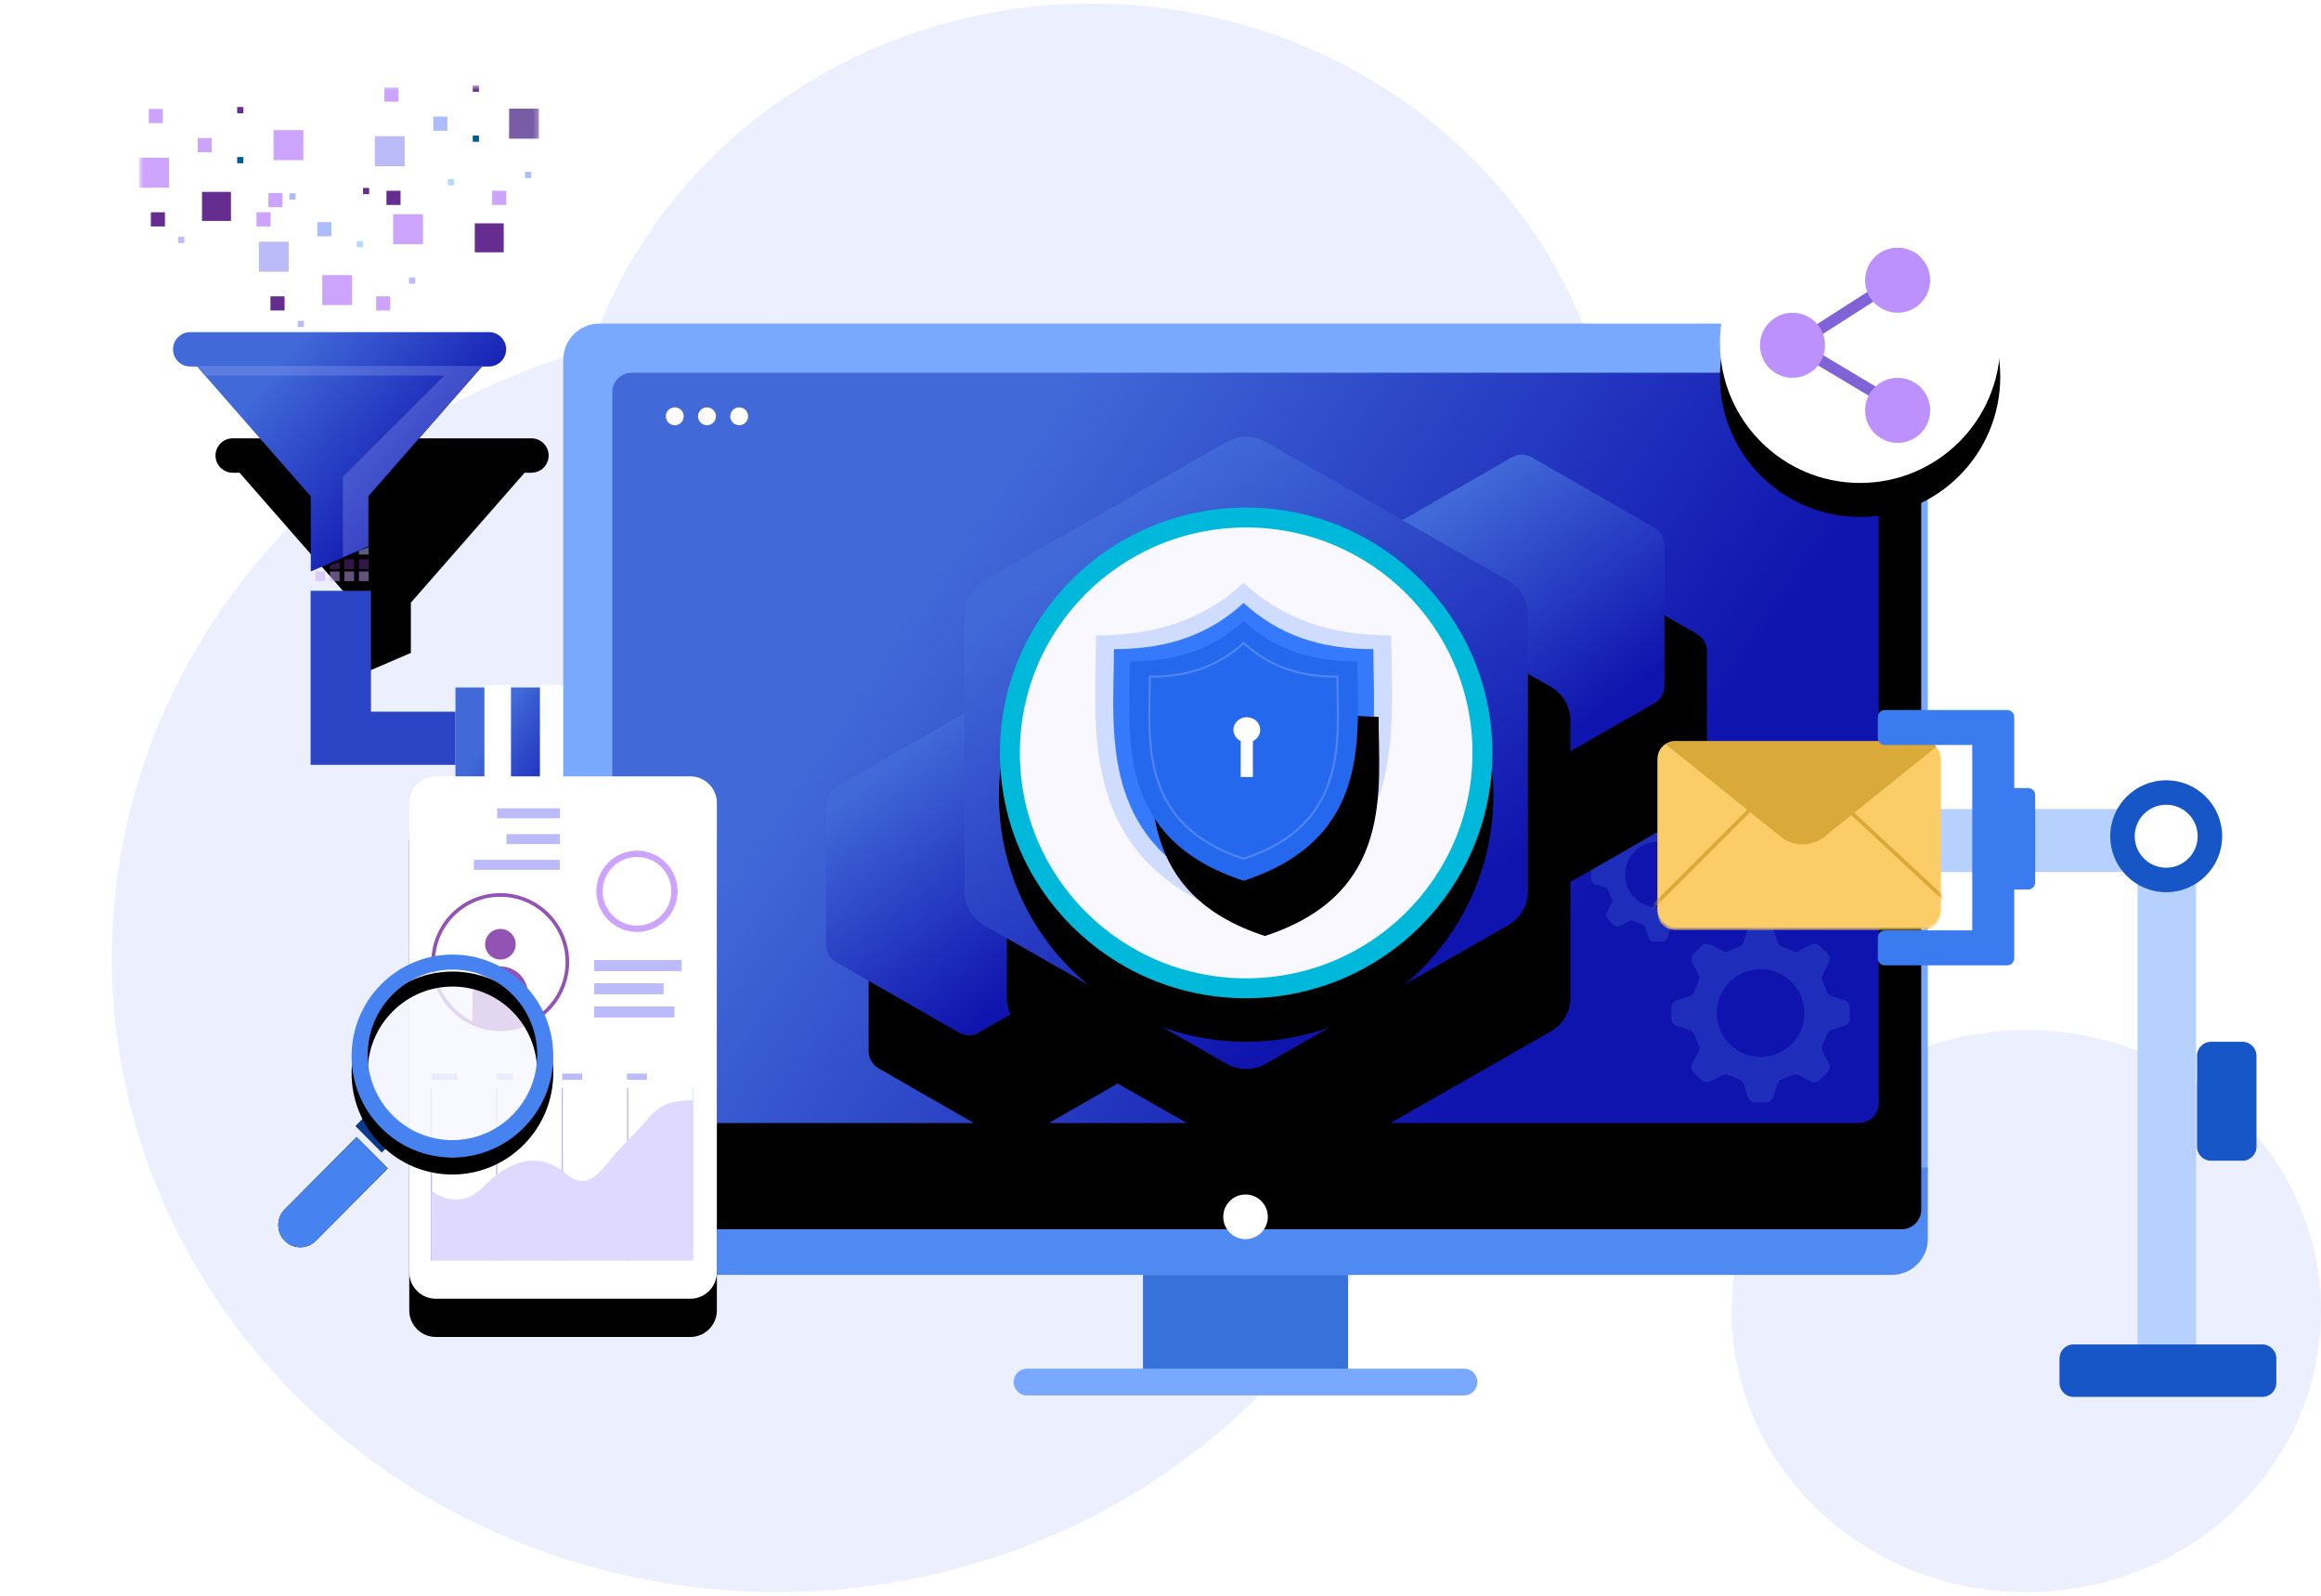 <svg width="477" height="328" viewBox="0 0 477 328" fill="none" xmlns="http://www.w3.org/2000/svg">
<ellipse opacity="0.5" cx="159.761" cy="196.848" rx="136.761" ry="130.345" fill="#DAE1FE"/>
<ellipse opacity="0.5" cx="224.332" cy="103.802" rx="108.286" ry="103.072" fill="#DAE1FE"/>
<ellipse opacity="0.5" cx="416.44" cy="269.44" rx="60.56" ry="57.753" fill="#DAE1FE"/>
<path fill-rule="evenodd" clip-rule="evenodd" d="M99.305 45.404H106.712V37.954H99.305V45.404Z" fill="white"/>
<path fill-rule="evenodd" clip-rule="evenodd" d="M65.594 42.088H73.001V34.637H65.594V42.088Z" fill="white"/>
<path fill-rule="evenodd" clip-rule="evenodd" d="M65.799 29.138H69.297V25.619H65.799V29.138Z" fill="white"/>
<path fill-rule="evenodd" clip-rule="evenodd" d="M49.246 42.448H50.785V40.9H49.246V42.448Z" fill="white"/>
<path fill-rule="evenodd" clip-rule="evenodd" d="M66.291 53.832H67.83V52.283H66.291V53.832Z" fill="white"/>
<path fill-rule="evenodd" clip-rule="evenodd" d="M60.417 60.066H61.957V58.518H60.417V60.066Z" fill="white"/>
<path fill-rule="evenodd" clip-rule="evenodd" d="M80.181 30.315H81.721V28.766H80.181V30.315Z" fill="white"/>
<path fill-rule="evenodd" clip-rule="evenodd" d="M75.727 53.057H79.225V49.539H75.727V53.057Z" fill="white"/>
<path fill-rule="evenodd" clip-rule="evenodd" d="M84.99 36.396H88.488V32.878H84.99V36.396Z" fill="white"/>
<path fill-rule="evenodd" clip-rule="evenodd" d="M85.505 62.036H89.002V58.518H85.505V62.036Z" fill="white"/>
<path fill-rule="evenodd" clip-rule="evenodd" d="M35.742 60.824H43.149V53.373H35.742V60.824Z" fill="white"/>
<mask id="mask0_193_147" style="mask-type:alpha" maskUnits="userSpaceOnUse" x="28" y="17" width="83" height="82">
<path d="M28.615 98.515H110.766V17.574H28.615V98.515Z" fill="white"/>
</mask>
<g mask="url(#mask0_193_147)">
<path fill-rule="evenodd" clip-rule="evenodd" d="M53.199 55.841H59.332V49.672H53.199V55.841Z" fill="#BBBBF9"/>
<path fill-rule="evenodd" clip-rule="evenodd" d="M77.303 63.81H80.199V60.897H77.303V63.81Z" fill="#CCA4FD"/>
<path fill-rule="evenodd" clip-rule="evenodd" d="M84.057 58.296H85.331V57.014H84.057V58.296Z" fill="#BBBBF9"/>
<path fill-rule="evenodd" clip-rule="evenodd" d="M73.325 50.827H74.599V49.545H73.325V50.827Z" fill="#B4DAFC"/>
<path fill-rule="evenodd" clip-rule="evenodd" d="M74.599 39.905H75.873V38.623H74.599V39.905Z" fill="#662D91"/>
<path fill-rule="evenodd" clip-rule="evenodd" d="M61.187 67.214H62.462V65.932H61.187V67.214Z" fill="#BBBBF9"/>
<path fill-rule="evenodd" clip-rule="evenodd" d="M65.209 48.559H68.105V45.645H65.209V48.559Z" fill="#ADBCFC"/>
<path fill-rule="evenodd" clip-rule="evenodd" d="M55.584 63.81H58.48V60.897H55.584V63.81Z" fill="#662D91"/>
<path fill-rule="evenodd" clip-rule="evenodd" d="M55.158 42.581H58.054V39.668H55.158V42.581Z" fill="#CCA4FD"/>
<path fill-rule="evenodd" clip-rule="evenodd" d="M80.796 50.186H86.928V44.017H80.796V50.186Z" fill="#CCA4FD"/>
<path fill-rule="evenodd" clip-rule="evenodd" d="M28.615 38.568H34.747V32.399H28.615V38.568Z" fill="#CCA4FD"/>
<path fill-rule="evenodd" clip-rule="evenodd" d="M52.719 46.536H55.615V43.623H52.719V46.536Z" fill="#CCA4FD"/>
<path fill-rule="evenodd" clip-rule="evenodd" d="M59.472 41.023H60.747V39.741H59.472V41.023Z" fill="#ADBCFC"/>
<path fill-rule="evenodd" clip-rule="evenodd" d="M48.741 33.554H50.015V32.272H48.741V33.554Z" fill="#005C99"/>
<path fill-rule="evenodd" clip-rule="evenodd" d="M48.741 23.273H50.015V21.991H48.741V23.273Z" fill="#662D91"/>
<path fill-rule="evenodd" clip-rule="evenodd" d="M36.603 49.941H37.877V48.659H36.603V49.941Z" fill="#BBBBF9"/>
<path fill-rule="evenodd" clip-rule="evenodd" d="M40.625 31.285H43.52V28.372H40.625V31.285Z" fill="#CCA4FD"/>
<path fill-rule="evenodd" clip-rule="evenodd" d="M31 46.536H33.896V43.623H31V46.536Z" fill="#662D91"/>
<path fill-rule="evenodd" clip-rule="evenodd" d="M30.574 25.308H33.469V22.395H30.574V25.308Z" fill="#CCA4FD"/>
<path fill-rule="evenodd" clip-rule="evenodd" d="M56.211 32.913H62.344V26.744H56.211V32.913Z" fill="#CCA4FD"/>
<path fill-rule="evenodd" clip-rule="evenodd" d="M77.037 34.152H83.169V27.983H77.037V34.152Z" fill="#BBBBF9"/>
<path fill-rule="evenodd" clip-rule="evenodd" d="M101.141 42.12H104.037V39.207H101.141V42.12Z" fill="#CCA4FD"/>
<path fill-rule="evenodd" clip-rule="evenodd" d="M107.895 36.607H109.169V35.325H107.895V36.607Z" fill="#ADBCFC"/>
<path fill-rule="evenodd" clip-rule="evenodd" d="M97.163 29.138H98.437V27.856H97.163V29.138Z" fill="#005C99"/>
<path fill-rule="evenodd" clip-rule="evenodd" d="M97.163 18.856H98.437V17.574H97.163V18.856Z" fill="#662D91"/>
<path fill-rule="evenodd" clip-rule="evenodd" d="M92.042 38.095H93.316V36.813H92.042V38.095Z" fill="#B4DAFC"/>
<path fill-rule="evenodd" clip-rule="evenodd" d="M89.047 26.869H91.943V23.956H89.047V26.869Z" fill="#ADBCFC"/>
<path fill-rule="evenodd" clip-rule="evenodd" d="M79.421 42.12H82.317V39.207H79.421V42.12Z" fill="#662D91"/>
<path fill-rule="evenodd" clip-rule="evenodd" d="M78.996 20.892H81.892V17.979H78.996V20.892Z" fill="#CCA4FD"/>
<path fill-rule="evenodd" clip-rule="evenodd" d="M104.633 28.497H110.766V22.328H104.633V28.497Z" fill="#785CA6"/>
<path fill-rule="evenodd" clip-rule="evenodd" d="M66.231 62.696H72.363V56.527H66.231V62.696Z" fill="#CCA4FD"/>
</g>
<g filter="url(#filter0_d_193_147)">
<path d="M39.102 68.251C37.146 68.251 35.56 69.834 35.56 71.787C35.56 73.739 37.146 75.322 39.102 75.322H40.5L63.873 102.023V117.438L75.709 112.348V102.023L99.082 75.322H100.48C102.436 75.322 104.021 73.739 104.021 71.787C104.021 69.834 102.436 68.251 100.48 68.251H39.102Z" fill="black"/>
</g>
<path d="M39.102 68.251C37.146 68.251 35.56 69.834 35.56 71.787C35.56 73.739 37.146 75.322 39.102 75.322H40.5L63.873 102.023V117.438L75.709 112.348V102.023L99.082 75.322H100.48C102.436 75.322 104.021 73.739 104.021 71.787C104.021 69.834 102.436 68.251 100.48 68.251H39.102Z" fill="url(#paint0_linear_193_147)"/>
<path opacity="0.5" fill-rule="evenodd" clip-rule="evenodd" d="M40.521 75.207L42.504 77.187H91.294L72.58 95.872L70.472 97.977V114.457L75.705 112.206V101.895L99.06 75.207H40.521Z" fill="#ADBCFC" fill-opacity="0.5"/>
<path fill-rule="evenodd" clip-rule="evenodd" d="M97.572 51.856H103.525V45.894H97.572V51.856Z" fill="#662D91"/>
<path fill-rule="evenodd" clip-rule="evenodd" d="M41.513 45.397H47.467V39.435H41.513V45.397Z" fill="#662D91"/>
<path opacity="0.494" fill-rule="evenodd" clip-rule="evenodd" d="M64.83 119.425H66.814V117.438H64.83V119.425Z" fill="#CCA4FD"/>
<path opacity="0.494" fill-rule="evenodd" clip-rule="evenodd" d="M67.806 119.425H69.791V117.438H67.806V119.425Z" fill="#CCA4FD"/>
<path opacity="0.494" fill-rule="evenodd" clip-rule="evenodd" d="M70.783 119.425H72.767V117.438H70.783V119.425Z" fill="#CCA4FD"/>
<path opacity="0.494" fill-rule="evenodd" clip-rule="evenodd" d="M73.76 119.425H75.744V117.438H73.76V119.425Z" fill="#CCA4FD"/>
<path opacity="0.494" fill-rule="evenodd" clip-rule="evenodd" d="M73.76 116.941H75.744V114.954H73.76V116.941Z" fill="#662D90"/>
<path opacity="0.494" fill-rule="evenodd" clip-rule="evenodd" d="M73.76 113.96H75.744V112.47L73.76 113.175V113.96Z" fill="#BBBBF9"/>
<path opacity="0.5" fill-rule="evenodd" clip-rule="evenodd" d="M70.783 116.941H72.767V114.954H70.783V116.941Z" fill="#662D90"/>
<path opacity="0.494" fill-rule="evenodd" clip-rule="evenodd" d="M67.806 116.941H69.791V115.451L67.806 116.134V116.137V116.941Z" fill="#662D90"/>
<g filter="url(#filter1_d_193_147)">
<path d="M93.603 162.153H131.803V141.286H93.603V162.153Z" fill="black"/>
</g>
<path d="M93.603 162.153H131.803V141.286H93.603V162.153Z" fill="url(#paint1_linear_193_147)"/>
<path fill-rule="evenodd" clip-rule="evenodd" d="M63.838 157.185V121.413H76.24L76.24 146.254H93.603V157.185H63.838Z" fill="#2B43C5"/>
<path fill-rule="evenodd" clip-rule="evenodd" d="M99.556 162.65H105.013V140.789H99.556V162.65Z" fill="white"/>
<path fill-rule="evenodd" clip-rule="evenodd" d="M110.967 162.65H116.424V140.789H110.967V162.65Z" fill="white"/>
<path fill-rule="evenodd" clip-rule="evenodd" d="M121.385 162.65H126.842V140.789H121.385V162.65Z" fill="white"/>
<path fill-rule="evenodd" clip-rule="evenodd" d="M396.19 73.924C396.19 69.843 392.869 66.504 388.81 66.504H123.14C119.081 66.504 115.76 69.843 115.76 73.924V240.886H396.19V73.924Z" fill="#78A8FF"/>
<path fill-rule="evenodd" clip-rule="evenodd" d="M115.76 239.968V254.653C115.76 258.691 119.081 261.995 123.14 261.995H388.81C392.869 261.995 396.19 258.691 396.19 254.653V239.968H115.76Z" fill="#4F89F2"/>
<g filter="url(#filter2_d_193_147)">
<path d="M129.851 230.79H382.098C384.313 230.79 386.109 228.994 386.109 226.779V80.61C386.109 78.395 384.313 76.599 382.098 76.599H129.851C127.636 76.599 125.841 78.395 125.841 80.61V226.779C125.841 228.994 127.636 230.79 129.851 230.79Z" fill="black"/>
</g>
<path d="M129.851 230.79H382.098C384.313 230.79 386.109 228.994 386.109 226.779V80.61C386.109 78.395 384.313 76.599 382.098 76.599H129.851C127.636 76.599 125.841 78.395 125.841 80.61V226.779C125.841 228.994 127.636 230.79 129.851 230.79Z" fill="url(#paint2_linear_193_147)"/>
<path fill-rule="evenodd" clip-rule="evenodd" d="M234.897 282.187H277.053V261.995H234.897V282.187Z" fill="#3771DA"/>
<path fill-rule="evenodd" clip-rule="evenodd" d="M260.557 250.064C260.557 252.598 258.505 254.653 255.975 254.653C253.444 254.653 251.393 252.598 251.393 250.064C251.393 247.53 253.444 245.475 255.975 245.475C258.505 245.475 260.557 247.53 260.557 250.064Z" fill="white"/>
<path fill-rule="evenodd" clip-rule="evenodd" d="M211.074 286.776H300.876C302.397 286.776 303.63 285.543 303.63 284.023C303.63 282.502 302.397 281.269 300.876 281.269H211.074C209.553 281.269 208.32 282.502 208.32 284.023C208.32 285.543 209.553 286.776 211.074 286.776Z" fill="#78A8FF"/>
<g style="mix-blend-mode:luminosity">
<path d="M145.294 87.391C146.309 87.391 147.132 86.567 147.132 85.55C147.132 84.534 146.309 83.71 145.294 83.71C144.279 83.71 143.456 84.534 143.456 85.55C143.456 86.567 144.279 87.391 145.294 87.391Z" fill="#FFFCFC"/>
<path d="M138.676 87.391C139.692 87.391 140.514 86.567 140.514 85.55C140.514 84.534 139.692 83.71 138.676 83.71C137.661 83.71 136.838 84.534 136.838 85.55C136.838 86.567 137.661 87.391 138.676 87.391Z" fill="#FFFCFC"/>
<path d="M151.912 87.391C152.927 87.391 153.75 86.567 153.75 85.55C153.75 84.534 152.927 83.71 151.912 83.71C150.897 83.71 150.074 84.534 150.074 85.55C150.074 86.567 150.897 87.391 151.912 87.391Z" fill="#FFFCFC"/>
</g>
<g opacity="0.43">
<path d="M362.945 189.829C363.634 189.829 364.244 190.276 364.452 190.934L365.275 193.539C365.431 194.03 365.818 194.409 366.307 194.57C366.985 194.794 367.641 195.067 368.27 195.386C368.73 195.619 369.272 195.627 369.729 195.389L372.154 194.129C372.765 193.811 373.512 193.927 373.999 194.415L375.578 195.997C376.065 196.484 376.181 197.232 375.863 197.844L374.602 200.279C374.365 200.737 374.372 201.279 374.604 201.74C374.919 202.367 375.19 203.02 375.412 203.696C375.573 204.186 375.951 204.574 376.442 204.729L379.054 205.558C379.711 205.767 380.157 206.377 380.157 207.067V209.304C380.157 209.994 379.711 210.604 379.054 210.813L376.431 211.645C375.941 211.8 375.564 212.187 375.402 212.675C375.18 213.345 374.911 213.993 374.597 214.614C374.364 215.075 374.357 215.618 374.594 216.076L375.863 218.526C376.181 219.139 376.065 219.886 375.578 220.374L373.999 221.956C373.512 222.444 372.765 222.56 372.154 222.242L369.7 220.967C369.243 220.73 368.703 220.737 368.243 220.968C367.625 221.28 366.981 221.548 366.316 221.769C365.828 221.93 365.441 222.308 365.286 222.799L364.452 225.437C364.244 226.095 363.634 226.541 362.945 226.541H360.711C360.023 226.541 359.413 226.095 359.205 225.437L358.371 222.799C358.215 222.308 357.829 221.93 357.34 221.769C356.675 221.548 356.032 221.28 355.414 220.968C354.954 220.736 354.413 220.729 353.956 220.967L351.503 222.242C350.891 222.56 350.145 222.444 349.658 221.956L348.078 220.374C347.591 219.886 347.476 219.139 347.793 218.526L349.062 216.076C349.3 215.618 349.292 215.075 349.06 214.614C348.746 213.993 348.476 213.345 348.254 212.675C348.093 212.187 347.716 211.8 347.226 211.645L344.602 210.813C343.946 210.604 343.499 209.994 343.499 209.304V207.067C343.499 206.377 343.946 205.767 344.602 205.558L347.215 204.729C347.706 204.574 348.083 204.186 348.244 203.696C348.466 203.02 348.737 202.367 349.053 201.74C349.285 201.28 349.292 200.738 349.055 200.28L347.793 197.845C347.476 197.232 347.591 196.484 348.078 195.997L349.658 194.415C350.145 193.927 350.891 193.811 351.503 194.129L353.928 195.389C354.386 195.627 354.928 195.62 355.388 195.387C356.017 195.068 356.672 194.794 357.35 194.57C357.839 194.409 358.225 194.03 358.381 193.539L359.205 190.934C359.413 190.276 360.023 189.829 360.711 189.829H362.945ZM361.828 199.163C356.853 199.163 352.819 203.202 352.819 208.185C352.819 213.168 356.853 217.208 361.828 217.208C366.804 217.208 370.837 213.168 370.837 208.185C370.837 203.202 366.804 199.163 361.828 199.163Z" fill="#314ECA"/>
<path d="M341.588 165.967C342.104 165.967 342.562 166.302 342.718 166.795L343.336 168.749C343.452 169.117 343.742 169.401 344.109 169.522C344.617 169.69 345.109 169.895 345.581 170.134C345.926 170.309 346.333 170.314 346.676 170.136L348.494 169.191C348.953 168.953 349.513 169.04 349.878 169.406L351.063 170.592C351.428 170.958 351.515 171.519 351.277 171.978L350.33 173.804C350.153 174.147 350.158 174.554 350.332 174.899C350.568 175.37 350.772 175.86 350.938 176.366C351.059 176.734 351.342 177.025 351.71 177.142L353.669 177.763C354.162 177.919 354.497 178.377 354.497 178.895V180.573C354.497 181.09 354.162 181.548 353.669 181.704L351.702 182.328C351.335 182.445 351.052 182.735 350.93 183.101C350.764 183.603 350.562 184.089 350.327 184.555C350.152 184.901 350.146 185.308 350.325 185.652L351.277 187.489C351.515 187.948 351.428 188.509 351.063 188.875L349.878 190.062C349.513 190.427 348.953 190.514 348.494 190.276L346.654 189.32C346.311 189.142 345.906 189.147 345.561 189.321C345.097 189.555 344.615 189.756 344.116 189.921C343.75 190.042 343.46 190.326 343.343 190.694L342.718 192.672C342.562 193.166 342.104 193.501 341.588 193.501H339.912C339.396 193.501 338.939 193.166 338.783 192.672L338.157 190.694C338.04 190.326 337.75 190.042 337.384 189.921C336.885 189.756 336.403 189.555 335.939 189.321C335.594 189.147 335.189 189.142 334.846 189.32L333.006 190.276C332.547 190.514 331.987 190.427 331.622 190.062L330.438 188.875C330.072 188.509 329.986 187.948 330.224 187.489L331.175 185.652C331.354 185.308 331.348 184.901 331.174 184.555C330.938 184.089 330.736 183.603 330.57 183.101C330.448 182.735 330.166 182.445 329.798 182.328L327.831 181.704C327.338 181.548 327.004 181.09 327.004 180.573V178.895C327.004 178.377 327.338 177.919 327.831 177.763L329.79 177.142C330.158 177.025 330.441 176.734 330.562 176.367C330.729 175.86 330.932 175.37 331.169 174.9C331.343 174.554 331.348 174.148 331.17 173.805L330.224 171.978C329.986 171.519 330.072 170.958 330.438 170.592L331.622 169.406C331.987 169.04 332.547 168.953 333.006 169.191L334.825 170.136C335.168 170.315 335.575 170.309 335.92 170.134C336.392 169.895 336.883 169.69 337.391 169.522C337.758 169.401 338.048 169.117 338.164 168.749L338.783 166.795C338.939 166.302 339.396 165.967 339.912 165.967H341.588ZM340.75 172.967C337.018 172.967 333.993 175.996 333.993 179.734C333.993 183.471 337.018 186.5 340.75 186.5C344.482 186.5 347.507 183.471 347.507 179.734C347.507 175.996 344.482 172.967 340.75 172.967Z" fill="#314ECA"/>
</g>
<g filter="url(#filter3_d_193_147)">
<path d="M314.806 93.984C313.536 93.254 311.97 93.254 310.699 93.984L285.48 108.462C284.21 109.191 283.426 110.539 283.426 111.999V140.956C283.426 142.415 284.21 143.763 285.48 144.492L310.699 158.971C311.97 159.7 313.536 159.7 314.806 158.971L340.025 144.492C341.296 143.763 342.078 142.415 342.078 140.956V111.999C342.078 110.539 341.296 109.191 340.025 108.462L314.806 93.984Z" fill="black"/>
</g>
<path d="M314.806 93.984C313.536 93.254 311.97 93.254 310.699 93.984L285.48 108.462C284.21 109.191 283.426 110.539 283.426 111.999V140.956C283.426 142.415 284.21 143.763 285.48 144.492L310.699 158.971C311.97 159.7 313.536 159.7 314.806 158.971L340.025 144.492C341.296 143.763 342.078 142.415 342.078 140.956V111.999C342.078 110.539 341.296 109.191 340.025 108.462L314.806 93.984Z" fill="url(#paint3_linear_193_147)"/>
<g filter="url(#filter4_d_193_147)">
<path d="M201.167 147.216C199.898 146.486 198.332 146.486 197.061 147.216L171.841 161.695C170.572 162.423 169.788 163.772 169.788 165.232V194.188C169.788 195.647 170.572 196.996 171.841 197.724L197.061 212.204C198.332 212.933 199.898 212.933 201.167 212.204L226.387 197.724C227.658 196.996 228.44 195.647 228.44 194.188V165.232C228.44 163.772 227.658 162.423 226.387 161.695L201.167 147.216Z" fill="black"/>
</g>
<path d="M201.167 147.216C199.898 146.486 198.332 146.486 197.061 147.216L171.841 161.695C170.572 162.423 169.788 163.772 169.788 165.232V194.188C169.788 195.647 170.572 196.996 171.841 197.724L197.061 212.204C198.332 212.933 199.898 212.933 201.167 212.204L226.387 197.724C227.658 196.996 228.44 195.647 228.44 194.188V165.232C228.44 163.772 227.658 162.423 226.387 161.695L201.167 147.216Z" fill="url(#paint4_linear_193_147)"/>
<g filter="url(#filter5_d_193_147)">
<path d="M260.158 90.842C257.651 89.406 254.559 89.406 252.049 90.842L202.252 119.306C199.745 120.739 198.198 123.389 198.198 126.26V183.188C198.198 186.057 199.745 188.708 202.252 190.141L252.049 218.607C254.559 220.04 257.651 220.04 260.158 218.607L309.955 190.141C312.465 188.708 314.01 186.057 314.01 183.188V126.26C314.01 123.389 312.465 120.739 309.955 119.306L260.158 90.842Z" fill="black"/>
</g>
<path d="M260.158 90.842C257.651 89.406 254.559 89.406 252.049 90.842L202.252 119.306C199.745 120.739 198.198 123.389 198.198 126.26V183.188C198.198 186.057 199.745 188.708 202.252 190.141L252.049 218.607C254.559 220.04 257.651 220.04 260.158 218.607L309.955 190.141C312.465 188.708 314.01 186.057 314.01 183.188V126.26C314.01 123.389 312.465 120.739 309.955 119.306L260.158 90.842Z" fill="url(#paint5_linear_193_147)"/>
<g filter="url(#filter6_dd_193_147)">
<path d="M256.104 205.346C284.163 205.346 306.909 182.682 306.909 154.723C306.909 126.765 284.163 104.101 256.104 104.101C228.045 104.101 205.299 126.765 205.299 154.723C205.299 182.682 228.045 205.346 256.104 205.346Z" fill="black"/>
</g>
<path d="M256.104 203.1C282.923 203.1 304.663 181.441 304.663 154.723C304.663 128.006 282.923 106.347 256.104 106.347C229.286 106.347 207.545 128.006 207.545 154.723C207.545 181.441 229.286 203.1 256.104 203.1Z" fill="#F9F8FF" stroke="#00B8D9" stroke-width="4.096"/>
<path opacity="0.212" d="M285.928 130.584C273.358 130.584 263.728 127.22 255.584 119.803C247.441 127.22 237.812 130.584 225.242 130.584C225.242 149.899 220.975 177.569 255.584 188.806C290.195 177.569 285.928 149.9 285.928 130.584Z" fill="#357AFD"/>
<path d="M282.238 133.408C271.197 133.408 262.737 130.444 255.584 123.91C248.432 130.444 239.973 133.408 228.933 133.408C228.933 150.424 225.185 174.799 255.584 184.699C285.986 174.799 282.238 150.424 282.238 133.408Z" fill="#357AFD"/>
<g filter="url(#filter7_d_193_147)">
<path d="M278.958 135.949C269.275 135.949 261.857 133.346 255.585 127.607C249.313 133.346 241.895 135.949 232.213 135.949C232.213 150.896 228.926 172.307 255.584 181.002C282.244 172.307 278.958 150.896 278.958 135.949Z" fill="black"/>
</g>
<path d="M278.958 135.949C269.275 135.949 261.857 133.346 255.585 127.607C249.313 133.346 241.895 135.949 232.213 135.949C232.213 150.896 228.926 172.307 255.584 181.002C282.244 172.307 278.958 150.896 278.958 135.949Z" fill="#2468EE"/>
<path opacity="0.19" d="M274.858 139.056C266.874 139.056 260.757 136.893 255.585 132.125C250.413 136.893 244.297 139.056 236.314 139.056C236.314 151.473 233.603 169.26 255.585 176.484C277.568 169.26 274.858 151.473 274.858 139.056Z" stroke="white" stroke-width="0.437"/>
<path fill-rule="evenodd" clip-rule="evenodd" d="M256.236 147.388C257.757 147.388 258.989 148.551 258.989 149.986C258.989 150.996 258.379 151.871 257.488 152.301L257.488 159.67H254.985L254.985 152.301C254.094 151.871 253.483 150.996 253.483 149.986C253.483 148.551 254.716 147.388 256.236 147.388Z" fill="white"/>
<g filter="url(#filter8_d_193_147)">
<path d="M382.278 99.247C398.186 99.247 411.082 86.351 411.082 70.442C411.082 54.534 398.186 41.638 382.278 41.638C366.37 41.638 353.474 54.534 353.474 70.442C353.474 86.351 366.37 99.247 382.278 99.247Z" fill="black"/>
</g>
<path d="M382.278 99.247C398.186 99.247 411.082 86.351 411.082 70.442C411.082 54.534 398.186 41.638 382.278 41.638C366.37 41.638 353.474 54.534 353.474 70.442C353.474 86.351 366.37 99.247 382.278 99.247Z" fill="white"/>
<path d="M390.508 83.816L368.905 70.904L390.508 57.069" stroke="#8063D6" stroke-width="2.347"/>
<path d="M368.39 77.644C372.083 77.644 375.077 74.65 375.077 70.957C375.077 67.264 372.083 64.27 368.39 64.27C364.697 64.27 361.704 67.264 361.704 70.957C361.704 74.65 364.697 77.644 368.39 77.644Z" fill="#BD91FD"/>
<path d="M389.993 64.27C393.686 64.27 396.68 61.276 396.68 57.583C396.68 53.89 393.686 50.897 389.993 50.897C386.3 50.897 383.307 53.89 383.307 57.583C383.307 61.276 386.3 64.27 389.993 64.27Z" fill="#BD91FD"/>
<path d="M389.993 91.017C393.686 91.017 396.68 88.023 396.68 84.33C396.68 80.637 393.686 77.644 389.993 77.644C386.3 77.644 383.307 80.637 383.307 84.33C383.307 88.023 386.3 91.017 389.993 91.017Z" fill="#BD91FD"/>
<g filter="url(#filter9_d_193_147)">
<path d="M141.867 266.895H89.572C86.555 266.895 84.11 264.45 84.11 261.433V165.011C84.11 161.995 86.555 159.55 89.572 159.55H141.867C144.883 159.55 147.328 161.995 147.328 165.011V261.433C147.328 264.45 144.883 266.895 141.867 266.895Z" fill="black"/>
</g>
<path d="M141.867 266.895H89.572C86.555 266.895 84.11 264.45 84.11 261.433V165.011C84.11 161.995 86.555 159.55 89.572 159.55H141.867C144.883 159.55 147.328 161.995 147.328 165.011V261.433C147.328 264.45 144.883 266.895 141.867 266.895Z" fill="white"/>
<path fill-rule="evenodd" clip-rule="evenodd" d="M88.513 259.064H88.789V223.579H88.513V259.064Z" fill="#BBBBF9"/>
<path fill-rule="evenodd" clip-rule="evenodd" d="M101.958 259.064H102.235V223.579H101.958V259.064Z" fill="#BBBBF9"/>
<path fill-rule="evenodd" clip-rule="evenodd" d="M115.404 259.064H115.681V223.579H115.404V259.064Z" fill="#BBBBF9"/>
<path fill-rule="evenodd" clip-rule="evenodd" d="M128.849 259.064H129.126V223.579H128.849V259.064Z" fill="#BBBBF9"/>
<path fill-rule="evenodd" clip-rule="evenodd" d="M142.295 259.064H142.572V223.579H142.295V259.064Z" fill="#DBF2FC"/>
<path fill-rule="evenodd" clip-rule="evenodd" d="M88.651 244.676C88.651 244.676 94.13 249.292 99.425 243.825C104.72 238.357 110.828 236.53 116.227 241.134C121.626 245.738 123.727 239.42 129.126 234.24C134.525 229.06 134.439 226.115 142.434 226.115V259.064H88.651V244.676Z" fill="#DFD9FF"/>
<path fill-rule="evenodd" clip-rule="evenodd" d="M88.651 221.915H93.982V220.623H88.651V221.915Z" fill="#BBBBF9"/>
<path fill-rule="evenodd" clip-rule="evenodd" d="M102.097 221.915H105.438V220.623H102.097V221.915Z" fill="#BBBBF9"/>
<path fill-rule="evenodd" clip-rule="evenodd" d="M115.542 221.915H119.66V220.623H115.542V221.915Z" fill="#BBBBF9"/>
<path fill-rule="evenodd" clip-rule="evenodd" d="M128.849 221.915H132.967V220.623H128.849V221.915Z" fill="#BBBBF9"/>
<path fill-rule="evenodd" clip-rule="evenodd" d="M122.103 199.566H140.082V197.291H122.103V199.566Z" fill="#BBBBF9"/>
<path fill-rule="evenodd" clip-rule="evenodd" d="M122.103 209.104H138.607V206.828H122.103V209.104Z" fill="#BBBBF9"/>
<path fill-rule="evenodd" clip-rule="evenodd" d="M122.103 204.335H136.383V202.06H122.103V204.335Z" fill="#BBBBF9"/>
<path fill-rule="evenodd" clip-rule="evenodd" d="M105.984 194.043C105.984 195.78 104.577 197.188 102.84 197.188C101.104 197.188 99.697 195.78 99.697 194.043C99.697 192.306 101.104 190.898 102.84 190.898C104.577 190.898 105.984 192.306 105.984 194.043Z" fill="#9253B5"/>
<path fill-rule="evenodd" clip-rule="evenodd" d="M108.511 204.297V210.278C106.775 211.069 104.845 211.508 102.813 211.508C100.781 211.508 98.851 211.069 97.115 210.278V204.297C97.115 201.149 99.665 198.596 102.813 198.596C105.961 198.596 108.511 201.149 108.511 204.297Z" fill="#9253B5"/>
<path fill-rule="evenodd" clip-rule="evenodd" d="M102.813 184.291C95.416 184.291 89.399 190.312 89.399 197.713C89.399 202.965 92.488 207.764 97.269 209.938C99.013 210.731 100.878 211.134 102.813 211.134C104.748 211.134 106.613 210.731 108.356 209.938C113.138 207.764 116.227 202.965 116.227 197.713C116.227 190.312 110.21 184.291 102.813 184.291ZM102.813 211.882C100.771 211.882 98.801 211.457 96.96 210.619C91.913 208.324 88.651 203.258 88.651 197.713C88.651 189.9 95.004 183.543 102.813 183.543C110.622 183.543 116.975 189.9 116.975 197.713C116.975 203.258 113.713 208.324 108.666 210.619C106.824 211.457 104.855 211.882 102.813 211.882Z" fill="#9253B5"/>
<path fill-rule="evenodd" clip-rule="evenodd" d="M130.908 176.112C127.021 176.112 123.859 179.277 123.859 183.166C123.859 187.055 127.021 190.219 130.908 190.219C134.796 190.219 137.958 187.055 137.958 183.166C137.958 179.277 134.796 176.112 130.908 176.112ZM130.908 191.518C126.305 191.518 122.561 187.772 122.561 183.166C122.561 178.56 126.305 174.813 130.908 174.813C135.512 174.813 139.257 178.56 139.257 183.166C139.257 187.772 135.512 191.518 130.908 191.518Z" fill="#CCA4FD"/>
<path fill-rule="evenodd" clip-rule="evenodd" d="M102.171 168.161H115.063V166.104H102.171V168.161Z" fill="#BBBBF9"/>
<path fill-rule="evenodd" clip-rule="evenodd" d="M104.073 173.462H115.063V171.405H104.073V173.462Z" fill="#BBBBF9"/>
<path fill-rule="evenodd" clip-rule="evenodd" d="M97.391 178.763H115.063V176.706H97.391V178.763Z" fill="#BBBBF9"/>
<path fill-rule="evenodd" clip-rule="evenodd" d="M82.15 233.141L76.734 227.686L73.041 231.405L78.457 236.86L82.15 233.141Z" fill="#0C3989"/>
<g filter="url(#filter10_d_193_147)">
<path d="M79.689 236.613L73.287 230.166L58.516 245.044C56.748 246.825 56.748 249.71 58.516 251.491C60.282 253.269 63.146 253.27 64.913 251.494L64.917 251.491L79.689 236.613Z" fill="black"/>
</g>
<g filter="url(#filter11_d_193_147)">
<path d="M79.689 236.613L73.287 230.166L58.516 245.044C56.748 246.825 56.748 249.71 58.516 251.491C60.282 253.269 63.146 253.27 64.913 251.494L64.917 251.491L79.689 236.613Z" fill="#4683F0"/>
</g>
<path opacity="0.803" d="M80.456 229.858C73.454 222.813 73.404 211.44 80.346 204.456C87.288 197.472 98.592 197.522 105.595 204.567C112.597 211.612 112.646 222.985 105.705 229.969C98.763 236.953 87.459 236.903 80.456 229.858Z" fill="#F6F6FF"/>
<g filter="url(#filter12_d_193_147)">
<path d="M107.647 202.272C99.557 194.133 86.433 194.139 78.334 202.287C70.236 210.435 70.229 223.638 78.319 231.777C86.409 239.917 99.532 239.911 107.631 231.762C115.73 223.615 115.737 210.411 107.647 202.272ZM105.306 204.38C112.104 211.219 112.099 222.315 105.293 229.162C98.487 236.009 87.459 236.014 80.66 229.175C73.862 222.335 73.868 211.24 80.673 204.393C87.479 197.545 98.507 197.54 105.306 204.38Z" fill="black"/>
</g>
<path d="M107.647 202.272C99.557 194.133 86.433 194.139 78.334 202.287C70.236 210.435 70.229 223.638 78.319 231.777C86.409 239.917 99.532 239.911 107.631 231.762C115.73 223.615 115.737 210.411 107.647 202.272ZM105.306 204.38C112.104 211.219 112.099 222.315 105.293 229.162C98.487 236.009 87.459 236.014 80.66 229.175C73.862 222.335 73.868 211.24 80.673 204.393C87.479 197.545 98.507 197.54 105.306 204.38Z" fill="#4683F0"/>
<path d="M435.318 166.268H390.038C388.45 166.268 387.163 167.555 387.163 169.143V176.331C387.163 177.919 388.45 179.206 390.038 179.206H435.318C436.906 179.206 438.193 177.919 438.193 176.331V169.143C438.193 167.555 436.906 166.268 435.318 166.268Z" fill="#B7D1FF"/>
<path d="M416.827 161.956H413.952C413.158 161.956 412.514 162.599 412.514 163.393V181.362C412.514 182.156 413.158 182.799 413.952 182.799H416.827C417.621 182.799 418.264 182.156 418.264 181.362V163.393C418.264 162.599 417.621 161.956 416.827 161.956Z" fill="#3A7CF0"/>
<path d="M395.264 152.33H344.233C342.249 152.33 340.64 153.939 340.64 155.924V186.83C340.64 188.815 342.249 190.424 344.233 190.424H395.264C397.249 190.424 398.858 188.815 398.858 186.83V155.924C398.858 153.939 397.249 152.33 395.264 152.33Z" fill="#FACD66"/>
<mask id="mask1_193_147" style="mask-type:alpha" maskUnits="userSpaceOnUse" x="340" y="153" width="59" height="39">
<path d="M395.264 153.049H344.233C342.248 153.049 340.64 154.658 340.64 156.643V187.549C340.64 189.534 342.248 191.143 344.233 191.143H395.264C397.249 191.143 398.858 189.534 398.858 187.549V156.643C398.858 154.658 397.249 153.049 395.264 153.049Z" fill="white"/>
</mask>
<g mask="url(#mask1_193_147)">
<path d="M395.264 153.049H344.233C342.248 153.049 340.64 154.658 340.64 156.643V187.549C340.64 189.534 342.248 191.143 344.233 191.143H395.264C397.249 191.143 398.858 189.534 398.858 187.549V156.643C398.858 154.658 397.249 153.049 395.264 153.049Z" fill="#FACD66"/>
<path d="M339.561 186.471L359.686 166.346" stroke="#D9A93A" stroke-width="0.782"/>
<path d="M400.655 185.752L380.171 166.705" stroke="#D9A93A" stroke-width="0.782"/>
</g>
<path fill-rule="evenodd" clip-rule="evenodd" d="M342.277 152.907L365.939 171.943C368.569 174.059 372.316 174.06 374.947 171.946L397.926 153.48C397.678 153.161 397.442 152.923 397.218 152.765C396.994 152.607 396.687 152.463 396.296 152.33H343.864C343.534 152.38 343.271 152.438 343.076 152.504C342.88 152.57 342.614 152.705 342.277 152.907Z" fill="#D9A93A"/>
<path fill-rule="evenodd" clip-rule="evenodd" d="M387.358 198.382C386.564 198.382 385.921 197.738 385.921 196.944V192.632C385.921 191.838 386.564 191.194 387.358 191.194L405.326 191.194V153.1L387.358 153.101C386.564 153.101 385.921 152.457 385.921 151.663V147.351C385.921 146.557 386.564 145.913 387.358 145.913H412.514C413.308 145.913 413.952 146.557 413.952 147.351V196.944C413.952 197.699 413.371 198.317 412.632 198.377L412.514 198.382H387.358Z" fill="#3A7CF0"/>
<path d="M460.863 214.094H454.394C452.806 214.094 451.519 215.381 451.519 216.969V235.656C451.519 237.244 452.806 238.531 454.394 238.531H460.863C462.45 238.531 463.738 237.244 463.738 235.656V216.969C463.738 215.381 462.45 214.094 460.863 214.094Z" fill="#1756C6"/>
<path d="M451.332 181.207H439.3V277.461H451.332V181.207Z" fill="#B7D1FF"/>
<path d="M464.945 276.288H426.133C424.545 276.288 423.258 277.575 423.258 279.163V284.194C423.258 285.782 424.545 287.069 426.133 287.069H464.945C466.533 287.069 467.82 285.782 467.82 284.194V279.163C467.82 277.575 466.533 276.288 464.945 276.288Z" fill="#1756C6"/>
<path fill-rule="evenodd" clip-rule="evenodd" d="M445.185 160.352C451.537 160.352 456.685 165.5 456.685 171.852C456.685 178.203 451.537 183.352 445.185 183.352C438.834 183.352 433.685 178.203 433.685 171.852C433.685 165.5 438.834 160.352 445.185 160.352ZM445.185 165.383C441.613 165.383 438.717 168.279 438.717 171.852C438.717 175.424 441.613 178.32 445.185 178.32C448.758 178.32 451.654 175.424 451.654 171.852C451.654 168.279 448.758 165.383 445.185 165.383Z" fill="#1756C6"/>
<defs>
<filter id="filter0_d_193_147" x="0.637" y="46.424" width="155.769" height="136.494" filterUnits="userSpaceOnUse" color-interpolation-filters="sRGB">
<feFlood flood-opacity="0" result="BackgroundImageFix"/>
<feColorMatrix in="SourceAlpha" type="matrix" values="0 0 0 0 0 0 0 0 0 0 0 0 0 0 0 0 0 0 127 0" result="hardAlpha"/>
<feOffset dx="8.731" dy="21.827"/>
<feGaussianBlur stdDeviation="21.827"/>
<feColorMatrix type="matrix" values="0 0 0 0 0.451 0 0 0 0 0.528 0 0 0 0 1 0 0 0 0.147 0"/>
<feBlend mode="normal" in2="BackgroundImageFix" result="effect1_dropShadow_193_147"/>
<feBlend mode="normal" in="SourceGraphic" in2="effect1_dropShadow_193_147" result="shape"/>
</filter>
<filter id="filter1_d_193_147" x="58.68" y="119.459" width="125.507" height="108.175" filterUnits="userSpaceOnUse" color-interpolation-filters="sRGB">
<feFlood flood-opacity="0" result="BackgroundImageFix"/>
<feColorMatrix in="SourceAlpha" type="matrix" values="0 0 0 0 0 0 0 0 0 0 0 0 0 0 0 0 0 0 127 0" result="hardAlpha"/>
<feOffset dx="8.731" dy="21.827"/>
<feGaussianBlur stdDeviation="21.827"/>
<feColorMatrix type="matrix" values="0 0 0 0 0.451 0 0 0 0 0.528 0 0 0 0 1 0 0 0 0.147 0"/>
<feBlend mode="normal" in2="BackgroundImageFix" result="effect1_dropShadow_193_147"/>
<feBlend mode="normal" in="SourceGraphic" in2="effect1_dropShadow_193_147" result="shape"/>
</filter>
<filter id="filter2_d_193_147" x="90.918" y="54.772" width="347.576" height="241.498" filterUnits="userSpaceOnUse" color-interpolation-filters="sRGB">
<feFlood flood-opacity="0" result="BackgroundImageFix"/>
<feColorMatrix in="SourceAlpha" type="matrix" values="0 0 0 0 0 0 0 0 0 0 0 0 0 0 0 0 0 0 127 0" result="hardAlpha"/>
<feOffset dx="8.731" dy="21.827"/>
<feGaussianBlur stdDeviation="21.827"/>
<feColorMatrix type="matrix" values="0 0 0 0 0.451 0 0 0 0 0.528 0 0 0 0 1 0 0 0 0.147 0"/>
<feBlend mode="normal" in2="BackgroundImageFix" result="effect1_dropShadow_193_147"/>
<feBlend mode="normal" in="SourceGraphic" in2="effect1_dropShadow_193_147" result="shape"/>
</filter>
<filter id="filter3_d_193_147" x="248.503" y="71.609" width="145.96" height="153.389" filterUnits="userSpaceOnUse" color-interpolation-filters="sRGB">
<feFlood flood-opacity="0" result="BackgroundImageFix"/>
<feColorMatrix in="SourceAlpha" type="matrix" values="0 0 0 0 0 0 0 0 0 0 0 0 0 0 0 0 0 0 127 0" result="hardAlpha"/>
<feOffset dx="8.731" dy="21.827"/>
<feGaussianBlur stdDeviation="21.827"/>
<feColorMatrix type="matrix" values="0 0 0 0 0.451 0 0 0 0 0.528 0 0 0 0 1 0 0 0 0.147 0"/>
<feBlend mode="normal" in2="BackgroundImageFix" result="effect1_dropShadow_193_147"/>
<feBlend mode="normal" in="SourceGraphic" in2="effect1_dropShadow_193_147" result="shape"/>
</filter>
<filter id="filter4_d_193_147" x="134.865" y="124.842" width="145.96" height="153.389" filterUnits="userSpaceOnUse" color-interpolation-filters="sRGB">
<feFlood flood-opacity="0" result="BackgroundImageFix"/>
<feColorMatrix in="SourceAlpha" type="matrix" values="0 0 0 0 0 0 0 0 0 0 0 0 0 0 0 0 0 0 127 0" result="hardAlpha"/>
<feOffset dx="8.731" dy="21.827"/>
<feGaussianBlur stdDeviation="21.827"/>
<feColorMatrix type="matrix" values="0 0 0 0 0.451 0 0 0 0 0.528 0 0 0 0 1 0 0 0 0.147 0"/>
<feBlend mode="normal" in2="BackgroundImageFix" result="effect1_dropShadow_193_147"/>
<feBlend mode="normal" in="SourceGraphic" in2="effect1_dropShadow_193_147" result="shape"/>
</filter>
<filter id="filter5_d_193_147" x="163.274" y="67.938" width="203.12" height="217.224" filterUnits="userSpaceOnUse" color-interpolation-filters="sRGB">
<feFlood flood-opacity="0" result="BackgroundImageFix"/>
<feColorMatrix in="SourceAlpha" type="matrix" values="0 0 0 0 0 0 0 0 0 0 0 0 0 0 0 0 0 0 127 0" result="hardAlpha"/>
<feOffset dx="8.731" dy="21.827"/>
<feGaussianBlur stdDeviation="21.827"/>
<feColorMatrix type="matrix" values="0 0 0 0 0.451 0 0 0 0 0.528 0 0 0 0 1 0 0 0 0.147 0"/>
<feBlend mode="normal" in2="BackgroundImageFix" result="effect1_dropShadow_193_147"/>
<feBlend mode="normal" in="SourceGraphic" in2="effect1_dropShadow_193_147" result="shape"/>
</filter>
<filter id="filter6_dd_193_147" x="199.187" y="99.735" width="113.833" height="113.468" filterUnits="userSpaceOnUse" color-interpolation-filters="sRGB">
<feFlood flood-opacity="0" result="BackgroundImageFix"/>
<feColorMatrix in="SourceAlpha" type="matrix" values="0 0 0 0 0 0 0 0 0 0 0 0 0 0 0 0 0 0 127 0" result="hardAlpha"/>
<feOffset dy="1.746"/>
<feGaussianBlur stdDeviation="3.056"/>
<feColorMatrix type="matrix" values="0 0 0 0 0.393 0 0 0 0 0.329 0 0 0 0 0.721 0 0 0 0.41 0"/>
<feBlend mode="normal" in2="BackgroundImageFix" result="effect1_dropShadow_193_147"/>
<feColorMatrix in="SourceAlpha" type="matrix" values="0 0 0 0 0 0 0 0 0 0 0 0 0 0 0 0 0 0 127 0" result="hardAlpha"/>
<feOffset dy="6.985"/>
<feGaussianBlur stdDeviation="0.437"/>
<feColorMatrix type="matrix" values="0 0 0 0 0.028 0 0 0 0 0.172 0 0 0 0 0.316 0 0 0 0.5 0"/>
<feBlend mode="normal" in2="effect1_dropShadow_193_147" result="effect2_dropShadow_193_147"/>
<feBlend mode="normal" in="SourceGraphic" in2="effect2_dropShadow_193_147" result="shape"/>
</filter>
<filter id="filter7_d_193_147" x="214.623" y="117.13" width="90.656" height="97.049" filterUnits="userSpaceOnUse" color-interpolation-filters="sRGB">
<feFlood flood-opacity="0" result="BackgroundImageFix"/>
<feColorMatrix in="SourceAlpha" type="matrix" values="0 0 0 0 0 0 0 0 0 0 0 0 0 0 0 0 0 0 127 0" result="hardAlpha"/>
<feOffset dx="4.365" dy="11.35"/>
<feGaussianBlur stdDeviation="10.914"/>
<feColorMatrix type="matrix" values="0 0 0 0 0.451 0 0 0 0 0.528 0 0 0 0 1 0 0 0 0.147 0"/>
<feBlend mode="normal" in2="BackgroundImageFix" result="effect1_dropShadow_193_147"/>
<feBlend mode="normal" in="SourceGraphic" in2="effect1_dropShadow_193_147" result="shape"/>
</filter>
<filter id="filter8_d_193_147" x="338.631" y="33.78" width="87.293" height="87.293" filterUnits="userSpaceOnUse" color-interpolation-filters="sRGB">
<feFlood flood-opacity="0" result="BackgroundImageFix"/>
<feColorMatrix in="SourceAlpha" type="matrix" values="0 0 0 0 0 0 0 0 0 0 0 0 0 0 0 0 0 0 127 0" result="hardAlpha"/>
<feOffset dy="6.985"/>
<feGaussianBlur stdDeviation="7.421"/>
<feColorMatrix type="matrix" values="0 0 0 0 0.332 0 0 0 0 0.19 0 0 0 0 0.564 0 0 0 0.174 0"/>
<feBlend mode="normal" in2="BackgroundImageFix" result="effect1_dropShadow_193_147"/>
<feBlend mode="normal" in="SourceGraphic" in2="effect1_dropShadow_193_147" result="shape"/>
</filter>
<filter id="filter9_d_193_147" x="65.775" y="149.073" width="99.888" height="144.015" filterUnits="userSpaceOnUse" color-interpolation-filters="sRGB">
<feFlood flood-opacity="0" result="BackgroundImageFix"/>
<feColorMatrix in="SourceAlpha" type="matrix" values="0 0 0 0 0 0 0 0 0 0 0 0 0 0 0 0 0 0 127 0" result="hardAlpha"/>
<feOffset dy="7.858"/>
<feGaussianBlur stdDeviation="9.167"/>
<feColorMatrix type="matrix" values="0 0 0 0 0.125 0 0 0 0 0.167 0 0 0 0 0.631 0 0 0 0.158 0"/>
<feBlend mode="normal" in2="BackgroundImageFix" result="effect1_dropShadow_193_147"/>
<feBlend mode="normal" in="SourceGraphic" in2="effect1_dropShadow_193_147" result="shape"/>
</filter>
<filter id="filter10_d_193_147" x="53.697" y="230.166" width="29.483" height="29.643" filterUnits="userSpaceOnUse" color-interpolation-filters="sRGB">
<feFlood flood-opacity="0" result="BackgroundImageFix"/>
<feColorMatrix in="SourceAlpha" type="matrix" values="0 0 0 0 0 0 0 0 0 0 0 0 0 0 0 0 0 0 127 0" result="hardAlpha"/>
<feOffset dy="3.492"/>
<feGaussianBlur stdDeviation="1.746"/>
<feColorMatrix type="matrix" values="0 0 0 0 0 0 0 0 0 0 0 0 0 0 0 0 0 0 0.1 0"/>
<feBlend mode="normal" in2="BackgroundImageFix" result="effect1_dropShadow_193_147"/>
<feBlend mode="normal" in="SourceGraphic" in2="effect1_dropShadow_193_147" result="shape"/>
</filter>
<filter id="filter11_d_193_147" x="53.697" y="230.166" width="29.483" height="29.643" filterUnits="userSpaceOnUse" color-interpolation-filters="sRGB">
<feFlood flood-opacity="0" result="BackgroundImageFix"/>
<feColorMatrix in="SourceAlpha" type="matrix" values="0 0 0 0 0 0 0 0 0 0 0 0 0 0 0 0 0 0 127 0" result="hardAlpha"/>
<feOffset dy="3.492"/>
<feGaussianBlur stdDeviation="1.746"/>
<feComposite in2="hardAlpha" operator="out"/>
<feColorMatrix type="matrix" values="0 0 0 0 0.008 0 0 0 0 0.071 0 0 0 0 0.212 0 0 0 0.4 0"/>
<feBlend mode="normal" in2="BackgroundImageFix" result="effect1_dropShadow_193_147"/>
<feBlend mode="normal" in="SourceGraphic" in2="effect1_dropShadow_193_147" result="shape"/>
</filter>
<filter id="filter12_d_193_147" x="68.763" y="196.172" width="48.439" height="48.691" filterUnits="userSpaceOnUse" color-interpolation-filters="sRGB">
<feFlood flood-opacity="0" result="BackgroundImageFix"/>
<feColorMatrix in="SourceAlpha" type="matrix" values="0 0 0 0 0 0 0 0 0 0 0 0 0 0 0 0 0 0 127 0" result="hardAlpha"/>
<feOffset dy="3.492"/>
<feGaussianBlur stdDeviation="1.746"/>
<feColorMatrix type="matrix" values="0 0 0 0 0 0 0 0 0 0 0 0 0 0 0 0 0 0 0.1 0"/>
<feBlend mode="normal" in2="BackgroundImageFix" result="effect1_dropShadow_193_147"/>
<feBlend mode="normal" in="SourceGraphic" in2="effect1_dropShadow_193_147" result="shape"/>
</filter>
<linearGradient id="paint0_linear_193_147" x1="50.224" y1="83.34" x2="82.911" y2="110.764" gradientUnits="userSpaceOnUse">
<stop stop-color="#4169D8"/>
<stop offset="1" stop-color="#0F14AE"/>
</linearGradient>
<linearGradient id="paint1_linear_193_147" x1="101.785" y1="149.388" x2="119.954" y2="160.978" gradientUnits="userSpaceOnUse">
<stop stop-color="#4169D8"/>
<stop offset="1" stop-color="#0F14AE"/>
</linearGradient>
<linearGradient id="paint2_linear_193_147" x1="181.587" y1="133.435" x2="304.269" y2="218.308" gradientUnits="userSpaceOnUse">
<stop stop-color="#4169D8"/>
<stop offset="1" stop-color="#0F14AE"/>
</linearGradient>
<linearGradient id="paint3_linear_193_147" x1="299.546" y1="101.738" x2="331.826" y2="144.208" gradientUnits="userSpaceOnUse">
<stop stop-color="#4169D8"/>
<stop offset="1" stop-color="#0F14AE"/>
</linearGradient>
<linearGradient id="paint4_linear_193_147" x1="185.908" y1="154.971" x2="218.188" y2="197.44" gradientUnits="userSpaceOnUse">
<stop stop-color="#4169D8"/>
<stop offset="1" stop-color="#0F14AE"/>
</linearGradient>
<linearGradient id="paint5_linear_193_147" x1="229.8" y1="106.087" x2="293.684" y2="189.773" gradientUnits="userSpaceOnUse">
<stop stop-color="#4169D8"/>
<stop offset="1" stop-color="#0F14AE"/>
</linearGradient>
</defs>
</svg>
